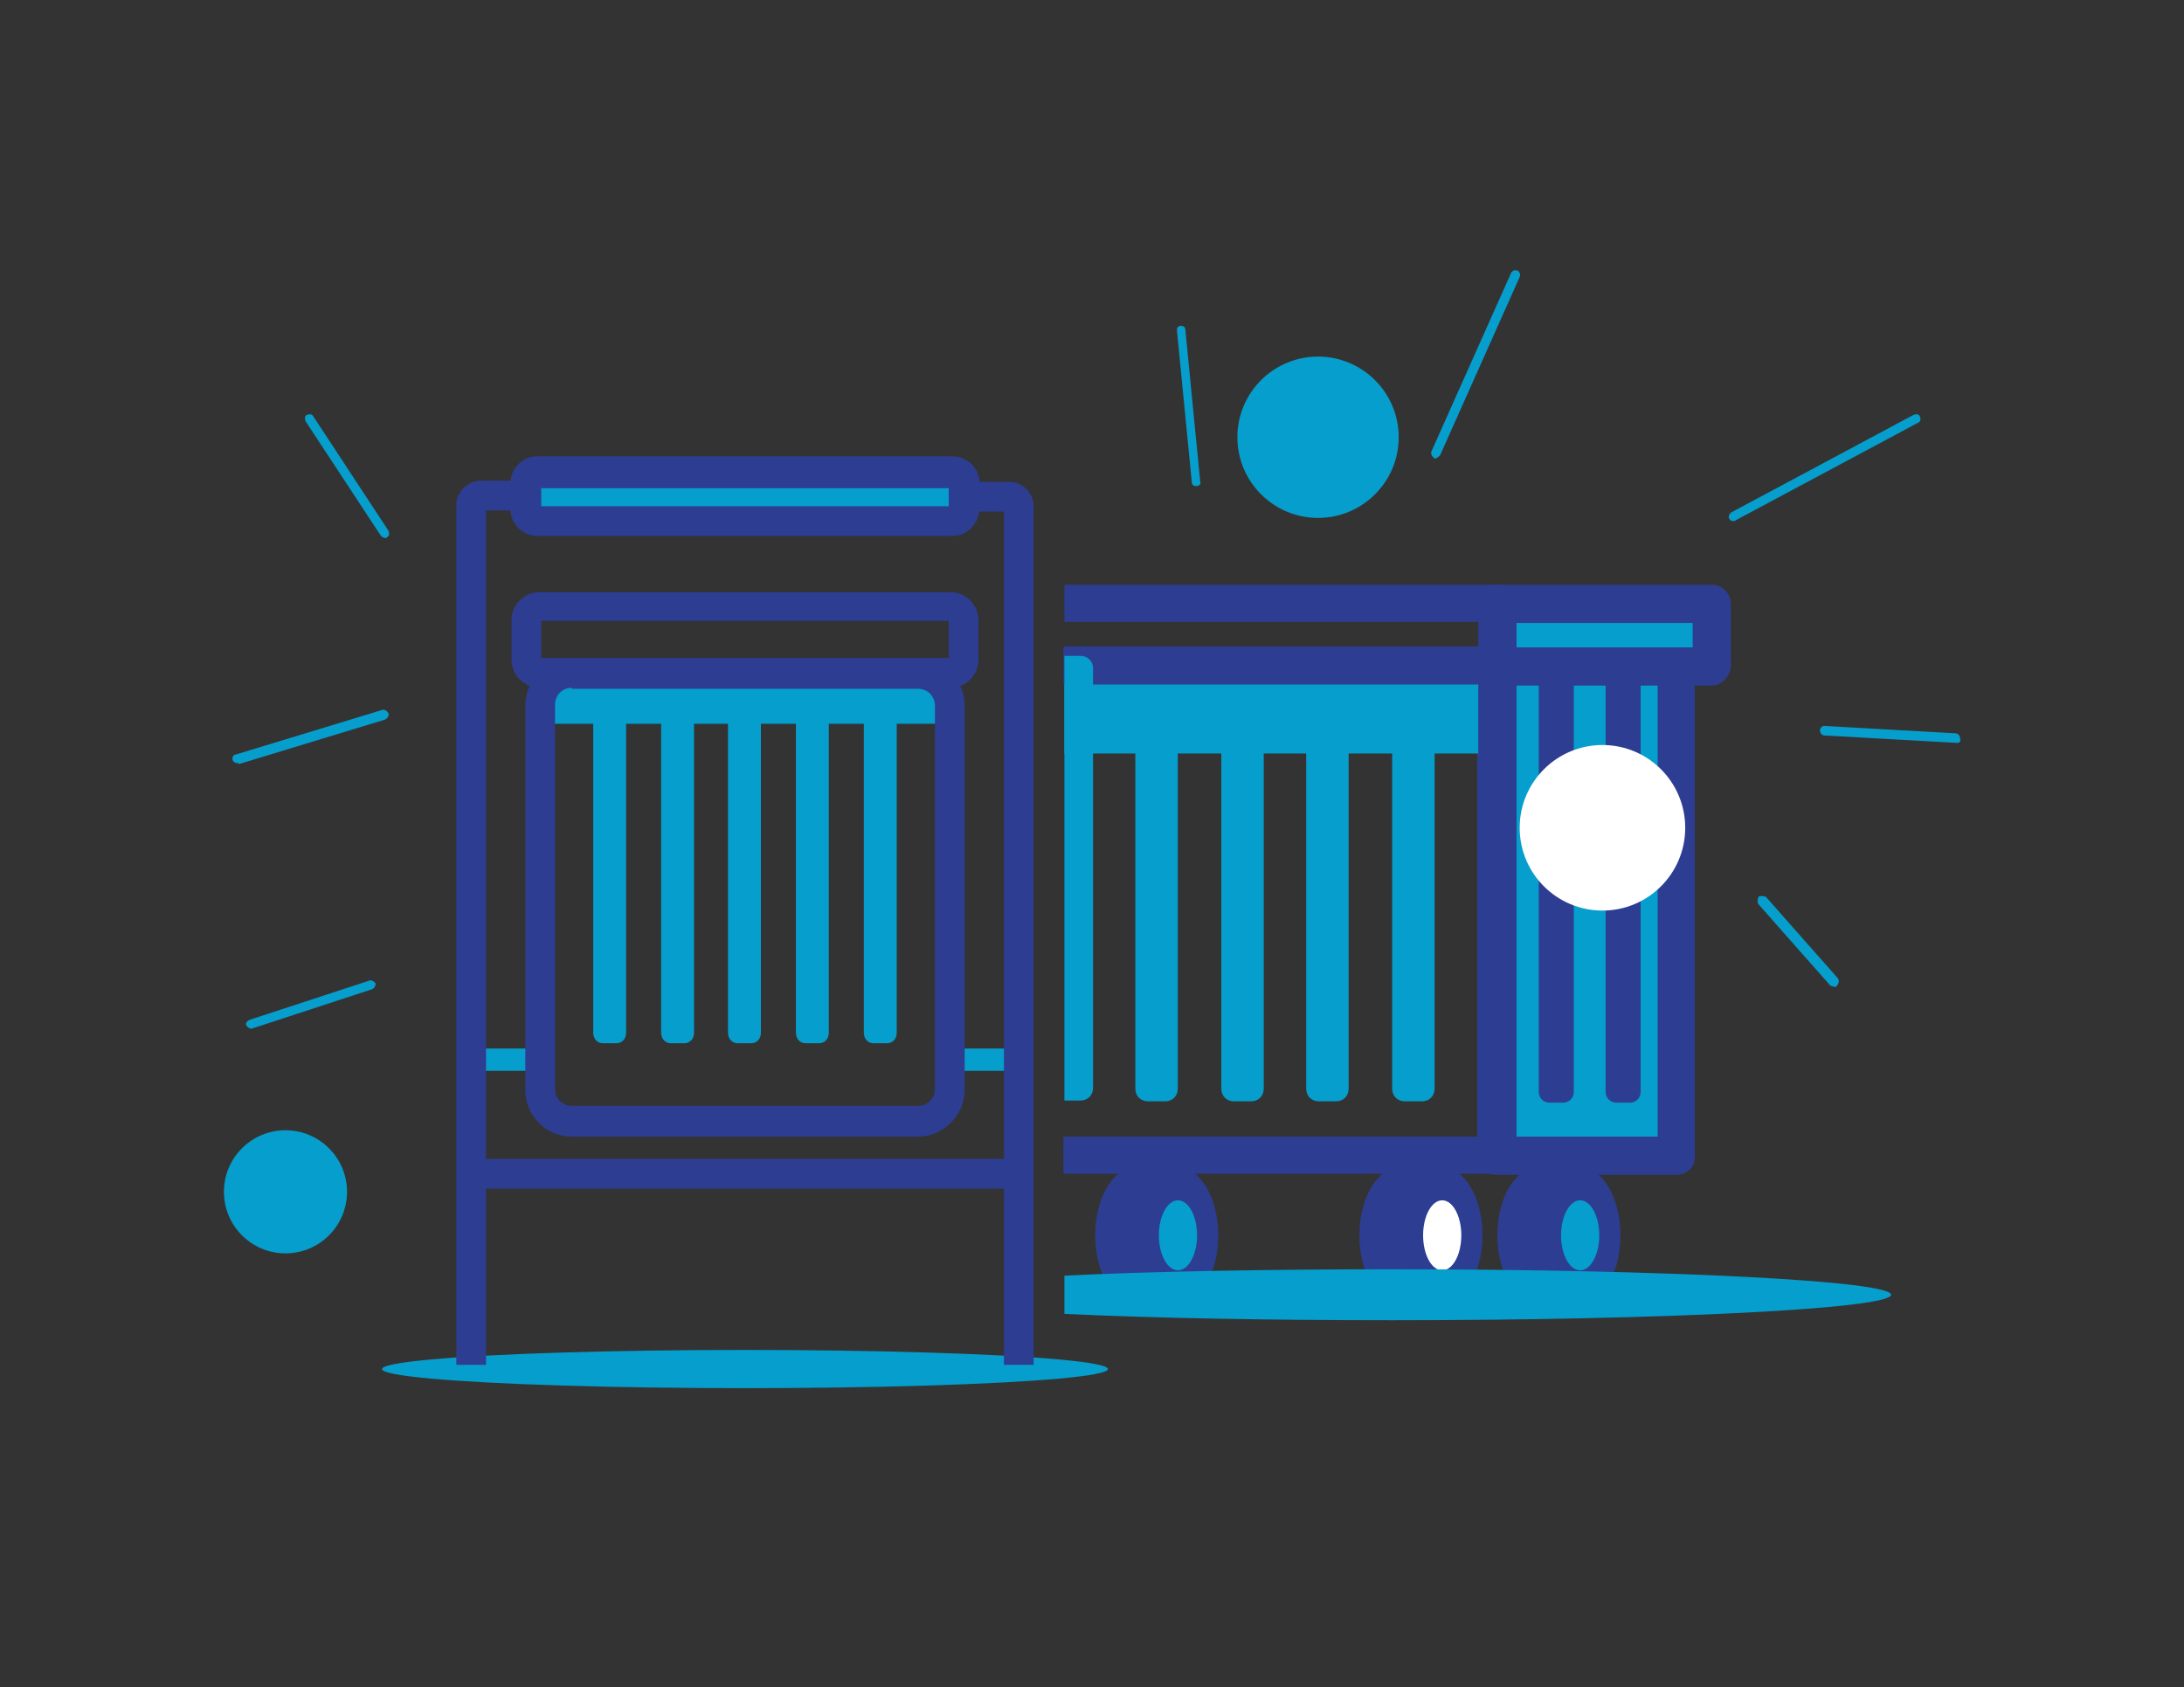 <svg xmlns="http://www.w3.org/2000/svg" xmlns:xlink="http://www.w3.org/1999/xlink" id="Capa_1" x="0px" y="0px" viewBox="0 0 205.8 159" style="enable-background:new 0 0 205.8 159;" xml:space="preserve">
<rect x="0" y="0" width="205.8" height="159" fill="#333333" stroke="none"/>
<style type="text/css">
	.st0{fill:#2D3D92;}
	.st1{fill:#FFFFFF;}
	.st2{fill:#069ECC;}
</style>
<g id="Grupo_644_10_" transform="translate(-110.5 -1713.5)">
	<g id="Grupo_349_10_" transform="translate(875 2273)">
		<ellipse id="Elipse_81_10_" class="st0" cx="-632.6" cy="-443.1" rx="3.8" ry="6.4"></ellipse>
		<ellipse id="Elipse_82_10_" class="st0" cx="-628.6" cy="-443.1" rx="3.8" ry="6.4"></ellipse>
		<rect id="Rect&#xE1;ngulo_1646_10_" x="-632.6" y="-449.6" class="st0" width="4.3" height="12.8"></rect>
		<ellipse id="Elipse_83_10_" class="st1" cx="-628.6" cy="-443.1" rx="1.8" ry="3.3"></ellipse>
		<ellipse id="Elipse_87_10_" class="st0" cx="-657.5" cy="-443.1" rx="3.8" ry="6.4"></ellipse>
		<ellipse id="Elipse_88_10_" class="st0" cx="-653.5" cy="-443.1" rx="3.8" ry="6.4"></ellipse>
		<rect id="Rect&#xE1;ngulo_1648_10_" x="-657.5" y="-449.6" class="st0" width="4.3" height="12.8"></rect>
		<ellipse id="Elipse_89_10_" class="st2" cx="-653.5" cy="-443.1" rx="1.8" ry="3.3"></ellipse>
		<ellipse id="Elipse_90_10_" class="st0" cx="-619.6" cy="-443.1" rx="3.8" ry="6.4"></ellipse>
		<ellipse id="Elipse_91_10_" class="st0" cx="-615.6" cy="-443.1" rx="3.8" ry="6.4"></ellipse>
		<rect id="Rect&#xE1;ngulo_1649_10_" x="-619.6" y="-449.6" class="st0" width="4.3" height="12.8"></rect>
		<ellipse id="Elipse_92_10_" class="st2" cx="-615.6" cy="-443.1" rx="1.8" ry="3.3"></ellipse>
		<rect id="Rect&#xE1;ngulo_1650_10_" x="-623.5" y="-502.6" class="st2" width="20.2" height="5.9"></rect>
		<rect id="Rect&#xE1;ngulo_1651_10_" x="-623.5" y="-496.7" class="st2" width="16.9" height="46.1"></rect>
		<g id="Grupo_348_10_" transform="translate(30.484 49.475)">
			<path id="Rect&#xE1;ngulo_1654_10_" class="st2" d="M-686.8-547.1h1.6c0.7,0,1.2,0.5,1.2,1.2v39.5c0,0.7-0.5,1.2-1.2,1.2h-1.6     c-0.7,0-1.2-0.5-1.2-1.2v-39.5C-688-546.6-687.4-547.1-686.8-547.1z"></path>
			<path id="Rect&#xE1;ngulo_1655_10_" class="st2" d="M-678.7-547.1h1.6c0.7,0,1.2,0.5,1.2,1.2v39.5c0,0.7-0.5,1.2-1.2,1.2h-1.6     c-0.7,0-1.2-0.5-1.2-1.2v-39.5C-679.9-546.6-679.4-547.1-678.7-547.1z"></path>
			<path id="Rect&#xE1;ngulo_1656_10_" class="st2" d="M-670.7-547.1h1.6c0.7,0,1.2,0.5,1.2,1.2v39.5c0,0.7-0.5,1.2-1.2,1.2h-1.6     c-0.7,0-1.2-0.5-1.2-1.2v-39.5C-671.9-546.6-671.3-547.1-670.7-547.1z"></path>
			<path id="Rect&#xE1;ngulo_1657_10_" class="st2" d="M-662.6-547.1h1.6c0.7,0,1.2,0.5,1.2,1.2v39.5c0,0.7-0.5,1.2-1.2,1.2h-1.6     c-0.7,0-1.2-0.5-1.2-1.2v-39.5C-663.8-546.6-663.3-547.1-662.6-547.1z"></path>
		</g>
		<path id="Trazado_1081_10_" class="st0" d="M-603.2-494.9h-20.2c-1,0-1.8-0.8-1.8-1.8v-5.9c0-1,0.8-1.8,1.8-1.8h20.2    c1,0,1.8,0.8,1.8,1.8v5.9C-601.5-495.7-602.3-494.9-603.2-494.9z M-621.6-498.5h16.6v-2.3h-16.6V-498.5z"></path>
		<path id="Trazado_1082_10_" class="st0" d="M-606.6-448.8h-16.9c-1,0-1.8-0.8-1.8-1.8v-46.1c0-1,0.8-1.8,1.8-1.8h16.9    c1,0,1.8,0.8,1.8,1.8v46.1C-604.7-449.6-605.5-448.8-606.6-448.8z M-621.6-452.4h13.3v-42.6h-13.3V-452.4z"></path>
		<path id="Rect&#xE1;ngulo_1659_10_" class="st0" d="M-618.5-497.6h1.3c0.5,0,1,0.4,1,1v40c0,0.5-0.4,1-1,1h-1.3c-0.5,0-1-0.4-1-1v-40    C-619.4-497.1-619-497.6-618.5-497.6z"></path>
		<path id="Rect&#xE1;ngulo_1660_10_" class="st0" d="M-612.2-497.6h1.3c0.5,0,1,0.4,1,1v40c0,0.5-0.4,1-1,1h-1.3c-0.5,0-1-0.4-1-1v-40    C-613.1-497.1-612.8-497.6-612.2-497.6z"></path>
		<path id="Trazado_1083_10_" class="st2" d="M-651.8-513.7c-0.2,0-0.4-0.1-0.4-0.4l-1.4-14.3c0-0.2,0.1-0.4,0.4-0.4    c0.2,0,0.4,0.1,0.4,0.4l1.4,14.3C-651.3-513.9-651.5-513.7-651.8-513.7L-651.8-513.7z"></path>
		<path id="Trazado_1086_11_" class="st2" d="M-601.2-510.4c-0.2,0-0.4-0.2-0.4-0.4c0-0.1,0.1-0.3,0.2-0.4l17.2-9.2    c0.2-0.1,0.5-0.1,0.6,0.1c0.1,0.2,0.1,0.5-0.1,0.6l0,0l-17.2,9.2C-601-510.4-601.1-510.4-601.2-510.4z"></path>
		<path id="Trazado_1087_15_" class="st2" d="M-580.1-489.5L-580.1-489.5l-12.5-0.7c-0.2,0-0.4-0.2-0.4-0.5c0-0.2,0.2-0.4,0.4-0.4    l12.4,0.7c0.2,0,0.4,0.2,0.4,0.5C-579.7-489.7-579.8-489.5-580.1-489.5L-580.1-489.5z"></path>
		<path id="Trazado_1088_11_" class="st2" d="M-591.6-466.5c-0.1,0-0.2-0.1-0.4-0.1l-6.8-7.7c-0.1-0.1-0.1-0.4,0-0.7    c0.1-0.1,0.4-0.1,0.7,0l0,0l6.8,7.7c0.1,0.2,0.1,0.4-0.1,0.7C-591.4-466.6-591.6-466.5-591.6-466.5z"></path>
		<path id="Trazado_1089_8_" class="st2" d="M-629.3-516.3c-0.1,0-0.1,0-0.1-0.1c-0.2-0.1-0.3-0.4-0.2-0.6l0,0l7.5-16.8    c0.1-0.2,0.4-0.3,0.6-0.2c0.2,0.1,0.3,0.4,0.2,0.6l-7.5,16.8C-628.9-516.5-629.1-516.3-629.3-516.3z"></path>
	</g>
	<circle class="st2" cx="234.7" cy="1754.7" r="7.6"></circle>
	<circle class="st1" cx="261.5" cy="1791.5" r="7.8"></circle>
	<path class="st0" d="M251.6,1768.6h-40.8v3.5h39.1v2.3h-39.1v3.6h40.8c1,0,1.8-0.8,1.8-1.8v-5.9   C253.4,1769.4,252.6,1768.6,251.6,1768.6z"></path>
	<rect x="210.8" y="1776.3" class="st2" width="40.8" height="8.2"></rect>
	<path class="st0" d="M251.5,1774.5h-40.8v3.5h39.1v42.6h-39.1v3.5h40.8c1,0,1.8-0.8,1.8-1.8v-46.1   C253.3,1775.3,252.5,1774.5,251.5,1774.5z"></path>
	<path class="st2" d="M241.7,1833.1c-11.9,0-22.7,0.2-30.9,0.6v3.6c8.3,0.4,19.1,0.6,30.9,0.6c26,0,47-1.1,47-2.4   C288.7,1834.2,267.7,1833.1,241.7,1833.1z"></path>
	<path class="st2" d="M210.8,1817.2h1.5c0.7,0,1.2-0.5,1.2-1.2v-39.5c0-0.7-0.5-1.2-1.2-1.2h-1.5V1817.2z"></path>
</g>
<g>
	<g>
		<rect x="45.1" y="98.8" class="st2" width="6.5" height="2.1"></rect>
	</g>
	<g>
		<rect x="90.5" y="98.8" class="st2" width="6.5" height="2.1"></rect>
	</g>
	<g>
		<g id="Rect&#xE1;ngulo_1652_39_">
			<path class="st2" d="M56.8,64.3h1.3c0.5,0,0.9,0.4,0.9,1v32c0,0.6-0.4,1-0.9,1h-1.3c-0.5,0-0.9-0.4-0.9-1v-32     C55.9,64.8,56.3,64.3,56.8,64.3z"></path>
		</g>
		<g id="Rect&#xE1;ngulo_1652_38_">
			<path class="st2" d="M63.2,64.3h1.3c0.5,0,0.9,0.4,0.9,1v32c0,0.6-0.4,1-0.9,1h-1.3c-0.5,0-0.9-0.4-0.9-1v-32     C62.2,64.8,62.6,64.3,63.2,64.3z"></path>
		</g>
		<g id="Rect&#xE1;ngulo_1652_37_">
			<path class="st2" d="M69.5,64.3h1.3c0.5,0,0.9,0.4,0.9,1v32c0,0.6-0.4,1-0.9,1h-1.3c-0.5,0-0.9-0.4-0.9-1v-32     C68.6,64.8,69.1,64.3,69.5,64.3z"></path>
		</g>
		<g id="Rect&#xE1;ngulo_1652_36_">
			<path class="st2" d="M75.9,64.3h1.3c0.5,0,0.9,0.4,0.9,1v32c0,0.6-0.4,1-0.9,1h-1.3c-0.5,0-0.9-0.4-0.9-1v-32     C75,64.8,75.4,64.3,75.9,64.3z"></path>
		</g>
		<g id="Rect&#xE1;ngulo_1652_35_">
			<path class="st2" d="M82.3,64.3h1.3c0.5,0,0.9,0.4,0.9,1v32c0,0.6-0.4,1-0.9,1h-1.3c-0.5,0-0.9-0.4-0.9-1v-32     C81.3,64.8,81.7,64.3,82.3,64.3z"></path>
		</g>
	</g>
	<g id="Rect&#xE1;ngulo_1658_21_">
		<rect x="50.9" y="63.6" class="st2" width="38.6" height="4.6"></rect>
	</g>
	<g id="Rect&#xE1;ngulo_1658_20_">
		<rect x="50.9" y="44.5" class="st2" width="38.6" height="4.6"></rect>
	</g>
	<g id="Elipse_54_11_">
		<ellipse class="st2" cx="70.2" cy="129" rx="34.2" ry="1.8"></ellipse>
	</g>
	<g>
		<path class="st0" d="M89.6,64.8H50.8c-1.4,0-2.6-1.2-2.6-2.6v-3.8c0-1.4,1.2-2.6,2.6-2.6h38.8c1.4,0,2.6,1.2,2.6,2.6v3.8    C92.2,63.6,91,64.8,89.6,64.8z M51,62h38.4v-3.5H51V62z"></path>
	</g>
	<g>
		<path class="st0" d="M89.8,50.5H50.6c-1.3,0-2.5-1.1-2.5-2.5v-2.5c0-1.3,1.1-2.5,2.5-2.5h39.2c1.3,0,2.5,1.1,2.5,2.5v2.5    C92.2,49.4,91.1,50.5,89.8,50.5z M51,47.7h38.4V46H51V47.7z"></path>
	</g>
	<g>
		<path class="st0" d="M86.5,107.1H53.9c-2.5,0-4.4-2-4.4-4.4V66.5c0-2.5,2-4.4,4.4-4.4h32.6c2.5,0,4.4,2,4.4,4.4v36.2    C90.9,105.1,88.9,107.1,86.5,107.1z M53.9,64.8c-0.9,0-1.6,0.7-1.6,1.6v36.2c0,0.9,0.7,1.6,1.6,1.6h32.6c0.9,0,1.6-0.7,1.6-1.6    V66.5c0-0.9-0.7-1.6-1.6-1.6H53.9z"></path>
	</g>
	<g>
		<g>
			<path class="st0" d="M45.8,128.6H43v-81c0-1.3,1.1-2.3,2.3-2.3h4.9v2.8h-4.4V128.6z"></path>
		</g>
		<g>
			<path class="st0" d="M97.4,128.6h-2.8V48.2h-4.4v-2.8h4.9c1.3,0,2.3,1.1,2.3,2.3V128.6z"></path>
		</g>
	</g>
	<g>
		<rect x="44.4" y="109.2" class="st0" width="51.5" height="2.8"></rect>
	</g>
	<g>
		<circle class="st2" cx="26.9" cy="112.3" r="5.8"></circle>
	</g>
	<g id="Trazado_1084_11_">
		<path class="st2" d="M36.3,50.7c-0.1,0-0.3-0.1-0.4-0.2l-7.1-10.8c-0.1-0.2-0.1-0.5,0.1-0.6c0.2-0.1,0.5-0.1,0.6,0.1l0,0L36.6,50    c0.1,0.2,0.1,0.5-0.1,0.6C36.4,50.7,36.4,50.7,36.3,50.7L36.3,50.7z"></path>
	</g>
	<g id="Trazado_1085_11_">
		<path class="st2" d="M22.3,71.9c-0.2,0-0.4-0.2-0.4-0.4s0.1-0.4,0.3-0.4L36,66.9c0.2-0.1,0.5,0.1,0.6,0.3s-0.1,0.5-0.3,0.6    l-13.8,4.2C22.5,71.9,22.4,71.9,22.3,71.9z"></path>
	</g>
	<g id="Trazado_1087_14_">
		<path class="st2" d="M35.1,93.2L35.1,93.2l-11.3,3.7c-0.2,0.1-0.5-0.1-0.6-0.3c-0.1-0.2,0.1-0.4,0.3-0.5l11.3-3.7    c0.2-0.1,0.5,0.1,0.6,0.3C35.4,92.8,35.3,93.1,35.1,93.2L35.1,93.2z"></path>
	</g>
</g>
</svg>